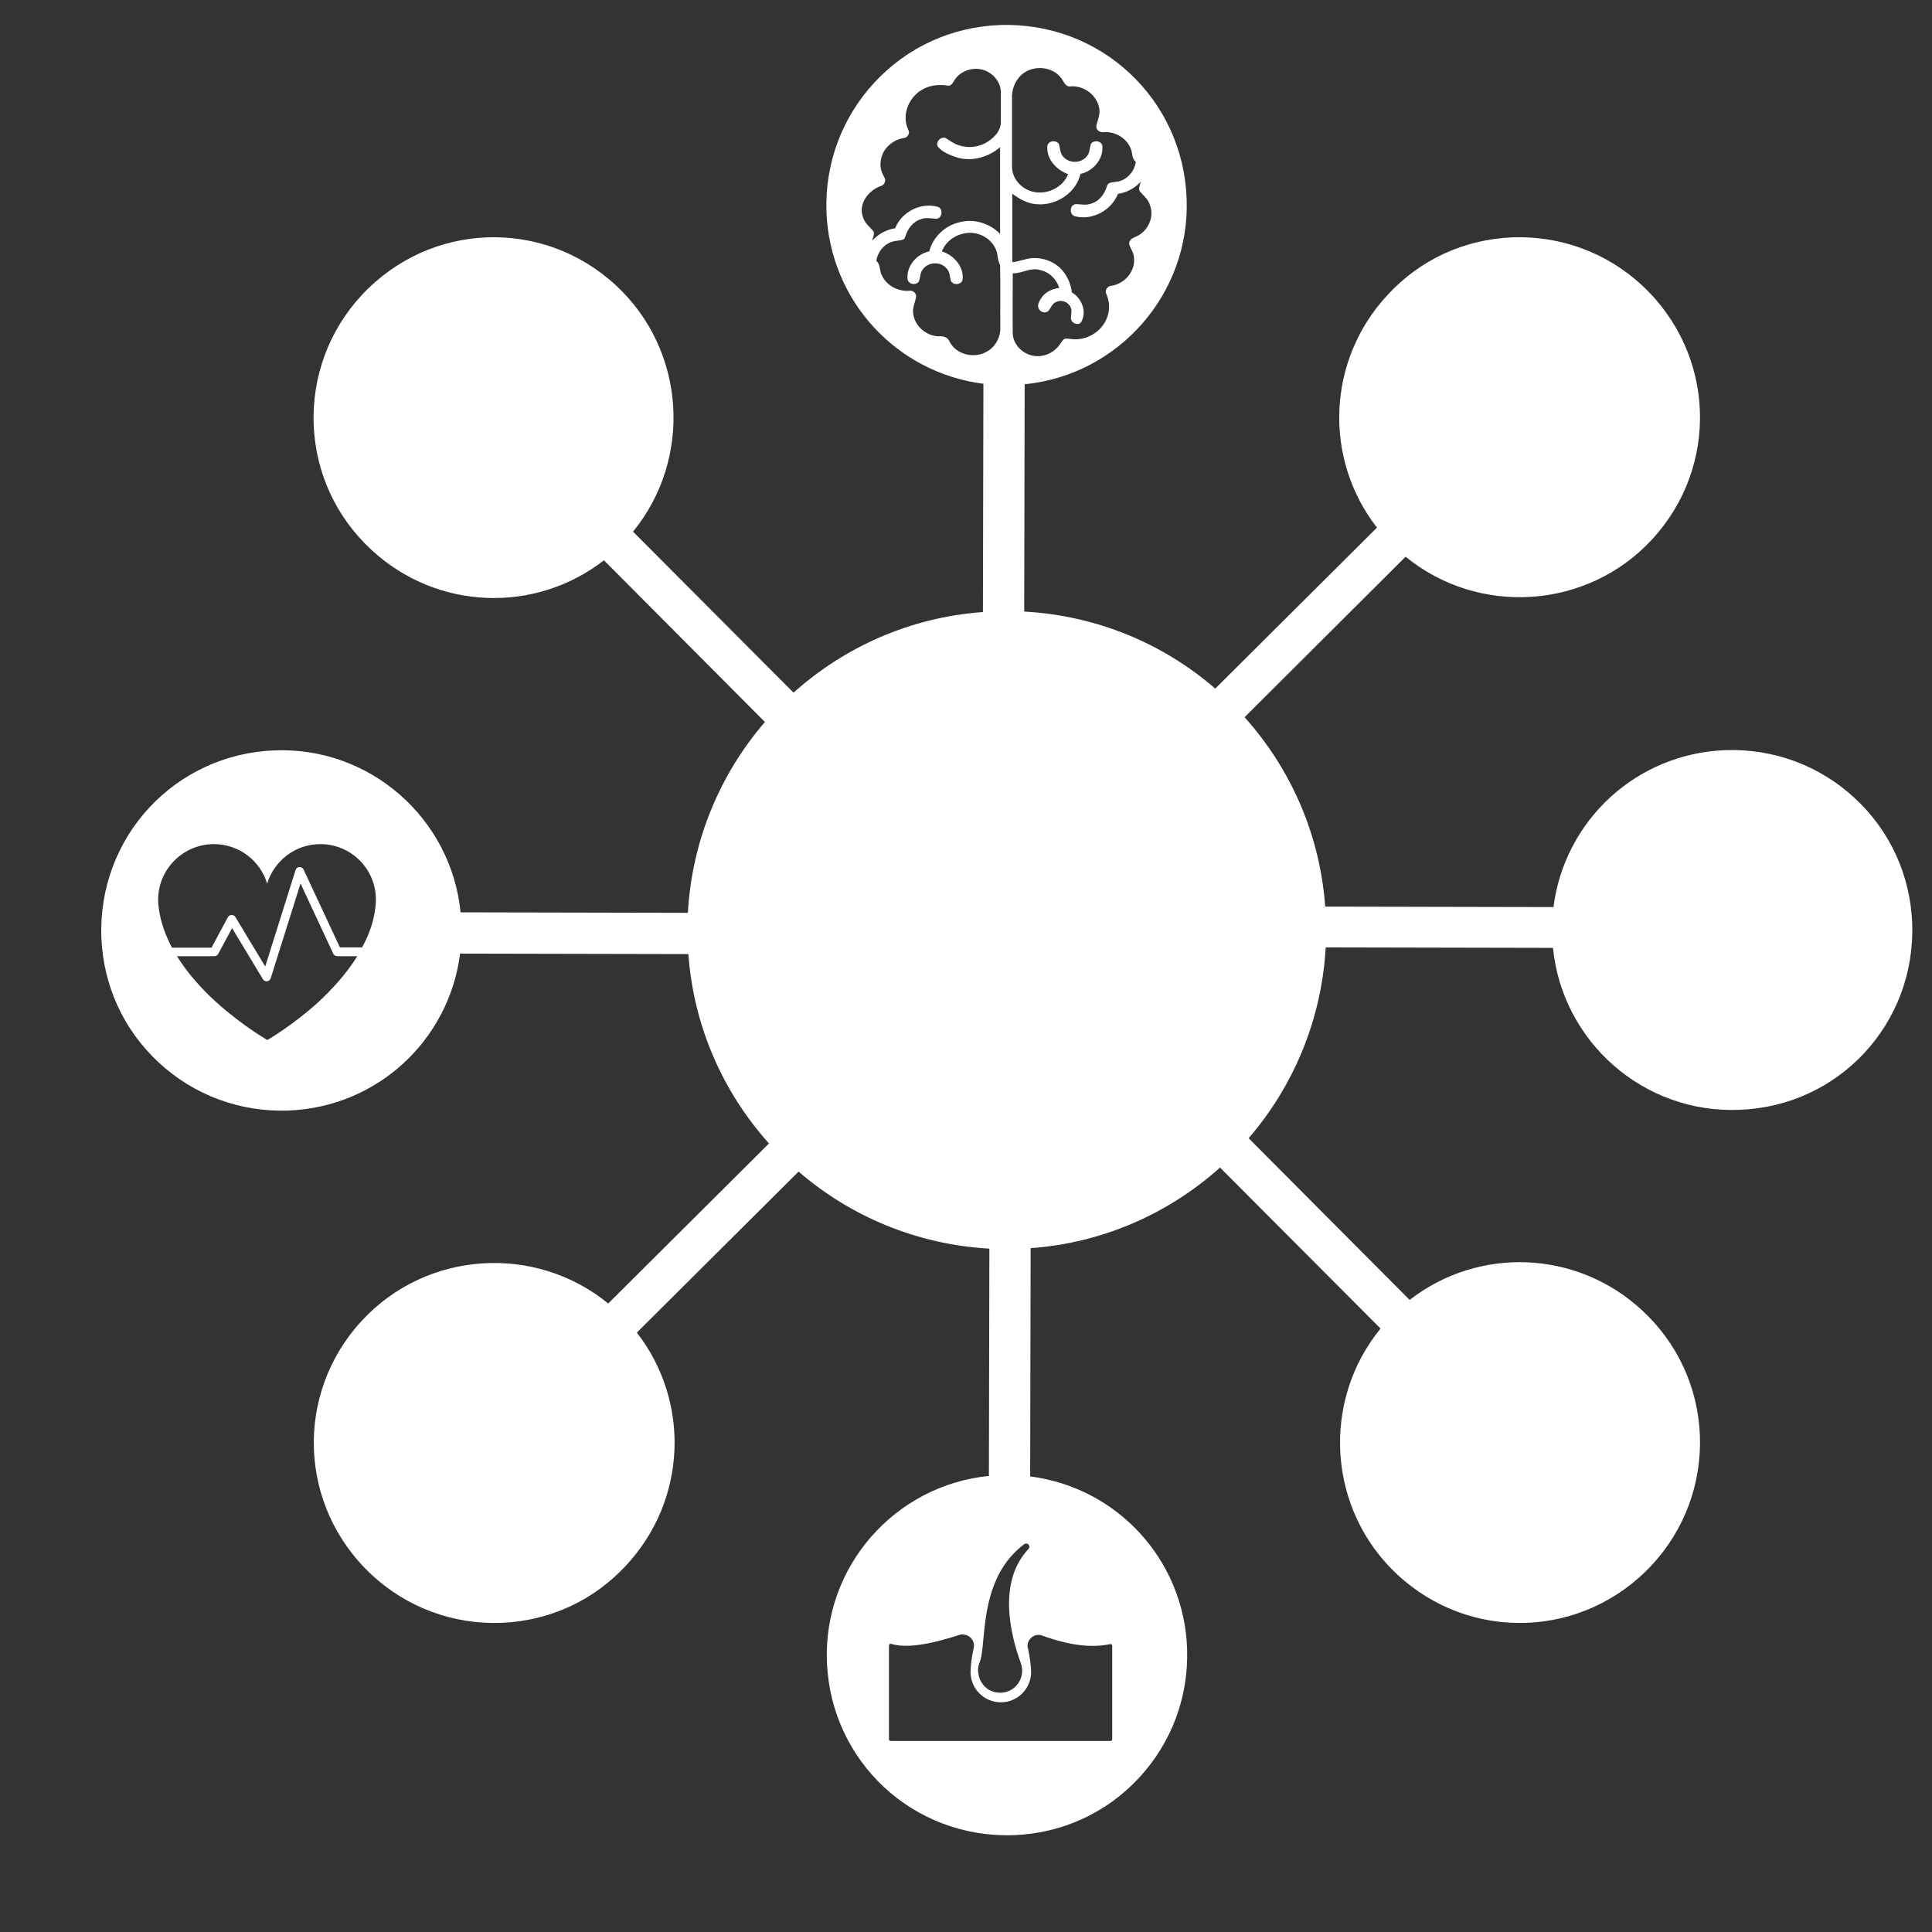 <?xml version="1.0" encoding="utf-8"?>
<!-- Generator: Adobe Illustrator 26.5.0, SVG Export Plug-In . SVG Version: 6.00 Build 0)  -->
<svg version="1.1" id="Capa_1" xmlns="http://www.w3.org/2000/svg" xmlns:xlink="http://www.w3.org/1999/xlink" x="0px" y="0px"
	 viewBox="0 0 810 810" style="enable-background:new 0 0 810 810;" xml:space="preserve">
<rect x="0" y="0" width="810" height="810" fill="#333333" stroke="none"/>
<style type="text/css">
	.st0{fill-rule:evenodd;clip-rule:evenodd;fill:none;}
	.st1{fill:none;}
	.st2{fill:#FFFFFF;}
</style>
<g>
	<line class="st0" x1="1012.6" y1="162.6" x2="1106.3" y2="162.6"/>
	<g>
		<defs>
			<line id="SVGID_1_" x1="1012.6" y1="162.6" x2="1106.3" y2="162.6"/>
		</defs>
		<clipPath id="SVGID_00000046338943210510090400000006568262652117416613_">
			<use xlink:href="#SVGID_1_"  style="overflow:visible;"/>
		</clipPath>
	</g>
</g>
<g>
	<path class="st1" d="M390.7,38.8c-4.2-0.7-8.7,1.2-10.9,4.9c-0.6,1-1.3,2.3-2.7,2c-3.7-0.6-7.5-0.2-10.7,1.7
		c-5.7,3.2-8.7,10.8-5.8,16.8c0.9,1.5-0.3,3.5-2,3.5c-4.9,0.8-9.3,5-9.6,10.1c-0.2,2.2,0.5,4.3,1.5,6.2c1,1.3,0.2,3.4-1.4,3.8
		c-5.1,1.8-9.5,7.6-7.5,13c0.7,2.4,2.6,4,4.2,5.7c1.1,1.3,0,2.9-0.3,4.2c2.5-2.8,5.9-4.6,9.6-5.2c2.7-6.9,10.7-11,17.9-9
		c2.3,0.8,2,4.6-0.4,5c-2.2,0-4.5-0.7-6.7,0.2c-3.4,1-5.7,4.2-6.6,7.5c-0.5,1.6-2.6,1.4-3.9,1.6c-4.2,0.5-7.6,4.2-8.2,8.4
		c1.9,1.5,1.2,4.1,2.3,6c1.9,4.4,6.9,6.9,11.6,6.5c1.5-0.2,2.8,1,2.8,2.5c-0.5,2.4-1.8,4.8-1.2,7.3c0.7,5.2,5.5,9.2,10.7,9.3
		c1.8-0.2,3.7,0.4,4.5,2.2c3,5.8,11.1,7.4,16.3,3.8c3.2-2,5.1-5.9,4.9-9.7c-0.1-8.8,0.1-17.5-0.1-26.3c-1.3-2.3-0.8-5.2-2.2-7.4
		c-2.2-4.2-7.2-6.5-11.8-6c-4.5,0.4-8.8,3.4-10.4,7.7c4.9,1.6,9.2,6.3,8.7,11.7c-0.3,2.4-4.2,2.8-5,0.5c-0.4-1.7-0.4-3.6-1.7-5
		c-2.4-3-7.6-2.9-9.9,0.2c-1.3,1.4-1,3.5-1.7,5.1c-1.1,1.8-4.5,1.3-4.8-0.9c-0.5-5.5,3.8-10.5,9.1-11.6c1.5-6,6.6-10.8,12.6-12.2
		c6.1-1.7,12.8,0.3,17.1,4.9c0-12.1,0-24.2,0-36.4c-5,4.1-11.9,6.1-18.1,4.3c-2.9-1-5.9-2.1-7.9-4.4c-1.3-2,1.1-4.6,3.2-3.7
		c1.8,1.1,3.5,2.4,5.5,3c4.1,1.5,8.9,0.8,12.4-1.7c2.6-1.8,5.1-4.4,5.2-7.7c0-4.3,0-8.6,0-12.9C399.3,43.7,395.3,39.6,390.7,38.8z"
		/>
	<path class="st1" d="M424.3,154c0.6-0.7,1-1.8,2-2c1-0.1,2,0.1,3,0.2c6,0.6,12.2-3.1,14.4-8.7c1.4-3.3,1.4-7.1-0.2-10.3
		c-0.8-1.6,0.7-3.4,2.3-3.4c5.5-0.9,10.1-6.3,9.3-12c-0.1-2-1.4-3.6-2-5.5c-0.1-1.9,1.7-2.6,3.1-3.2c4.8-2.1,7.6-7.9,5.7-12.9
		c-0.7-2.3-2.5-4-4.1-5.7c-1.2-1.3-0.1-3,0.2-4.4c-2.5,2.8-5.9,4.6-9.6,5.2c-2.8,6.9-10.7,11.1-17.9,9.4c-2.5-0.6-2.4-4.5,0-5.1
		c2.1-0.1,4.2,0.6,6.2-0.1c3.6-0.9,6.1-4.1,7.1-7.5c0.5-1.8,2.6-1.5,4-1.8c4.2-0.5,7.5-4.2,8.1-8.3c-1.1-1-1.4-2.3-1.6-3.7
		c-0.9-5.3-6.3-9.1-11.6-8.8c-1.6,0.3-3.5-0.6-3.4-2.4c0.4-2.6,1.9-5.2,1.2-7.9c-1-5.4-6.4-9.3-11.9-8.9c-2.3,0.4-2.9-2.2-4.1-3.6
		c-4-5.1-12.6-5.4-17.1-0.7c-2.3,2.5-3.7,6-3.5,9.4c0,9.4,0,18.9,0,28.3c0,5.1,4.3,9.5,9.3,10.4c5.7,1.1,12-2,14.2-7.5
		c-4.8-1.6-9-6.1-8.7-11.5c0-2.5,3.9-3.2,4.9-1c0.4,1.7,0.3,3.7,1.7,5.1c2.4,3,7.5,3,9.9,0c1.3-1.4,1.2-3.4,1.7-5.1
		c1.1-2.1,4.9-1.4,4.9,1c0.3,5.4-4,10.3-9.2,11.4c-1.9,8.2-10.5,13.5-18.6,12.7c-3.7-0.3-7.1-2.1-10-4.4c0,9.6,0,19.1,0,28.7
		c3-0.2,5.7-1.6,8.7-1.7c4.1-0.2,8.3,1.3,11.3,4.1c2.8,2.7,4.5,6.5,5,10.3c4.1,2.4,6.4,8.1,3.9,12.4c-1.3,1.9-4.4,0.4-4.3-1.7
		c0-1.5,0.6-3.2-0.2-4.6c-1.1-2.2-4-3.2-6.2-2c-1.6,0.7-2,2.6-3.1,3.7c-1.3,1.1-3.4,0.5-4-1c-0.7-1.6,0.3-3.2,1.1-4.5
		c1.7-2.6,4.6-3.8,7.5-4.2c-1.2-3.7-4.2-6.7-8.1-7.5c-3.9-1.1-7.5,1.5-11.4,1.4c0,8.4,0,16.9,0,25.3c0.2,5,4.8,9.2,9.7,9.4
		C418.1,159.7,422.2,157.5,424.3,154z"/>
	<path class="st1" d="M20.9,19v762h762V19H20.9z M709,475.7c-40,1.5-74.1-28.6-78-67.9l-95.3-0.2c-1.7,30.5-13.5,58.3-32.3,80
		l67.5,67.8c28.8-22.4,70-21.1,97.5,4.4c14.8,13.7,23.4,32.4,24.2,52.5c0.8,20.1-6.4,39.4-20.1,54.2c-28.8,30.8-76.1,32.4-106.7,4.1
		c-29.4-27.2-32.2-72.6-7.1-103.2l-67.3-67.5c-21.4,19.2-49,31.6-79.4,33.8l-0.2,95.7c36.2,4.6,64.4,34.6,65.8,72.1
		c0.8,20.2-6.3,39.4-20.1,54.2c-13.7,14.8-32.4,23.4-52.5,24.1c-42.1,1.5-76.8-30.9-78.4-72.6c-1.5-40,28.6-74.1,67.9-78l0.2-95.3
		c-30.5-1.7-58.3-13.5-80-32.3L246.8,569c22.4,28.8,21.1,70-4.4,97.5c-13.7,14.8-32.4,23.4-52.5,24.2c-20.1,0.8-39.4-6.4-54.2-20.1
		c-30.8-28.8-32.4-76.1-4.1-106.7c27.2-29.4,72.6-32.2,103.2-7.1l67.5-67.3c-19.2-21.4-31.6-49-33.8-79.4l-95.7-0.2
		c-4.6,36.2-34.6,64.4-72.1,65.8c-20.2,0.8-39.4-6.3-54.2-20.1c-14.8-13.7-23.4-32.4-24.1-52.5c-1.5-42.1,30.9-76.8,72.6-78.4
		c40-1.5,74.1,28.6,78,67.9l95.3,0.2c1.7-30.5,13.5-58.3,32.3-80L233.2,245c-28.8,22.4-70,21.1-97.5-4.4
		c-14.8-13.7-23.4-32.4-24.2-52.5c-0.8-20.1,6.4-39.4,20.1-54.2c28.8-30.8,76.1-32.4,106.7-4.1c29.4,27.2,32.2,72.6,7.1,103.2
		l67.3,67.5c21.4-19.2,49-31.6,79.4-33.8l0.2-95.7c-36.2-4.6-64.4-34.6-65.8-72.1c-0.8-20.2,6.3-39.4,20.1-54.2
		C360.3,30,379,21.4,399.2,20.6c42.1-1.5,76.8,30.9,78.4,72.6c1.5,40-28.6,74.1-67.9,78l-0.2,95.3c30.5,1.7,58.3,13.5,80.1,32.3
		l67.8-67.5c-22.4-28.8-21.1-70,4.4-97.5c13.7-14.8,32.4-23.4,52.5-24.2c20.1-0.8,39.4,6.4,54.2,20.1c30.8,28.8,32.4,76.1,4.1,106.7
		c-27.2,29.4-72.6,32.2-103.2,7.1l-67.5,67.3c19.2,21.4,31.6,49,33.8,79.4l95.7,0.2c4.6-36.2,34.6-64.4,72.1-65.8
		c20.2-0.8,39.4,6.3,54.2,20.1c14.8,13.7,23.4,32.4,24.1,52.5C783.1,439.4,750.7,474,709,475.7z"/>
</g>
<g>
	<defs>
		<rect id="SVGID_00000160894286399192834530000007141893393755199378_" x="46.6" y="351.7" width="96.5" height="86.7"/>
	</defs>
	<clipPath id="SVGID_00000156546233515732051690000015505983183108267652_">
		<use xlink:href="#SVGID_00000160894286399192834530000007141893393755199378_"  style="overflow:visible;"/>
	</clipPath>
</g>
<path class="st2" d="M801.7,387.1c-0.8-20.2-9.3-38.8-24.1-52.5c-14.8-13.7-34.1-20.8-54.2-20.1c-37.5,1.4-67.5,29.6-72.1,65.8
	l-95.7-0.2c-2.2-30.4-14.6-58-33.8-79.4l67.5-67.3c30.6,25,76,22.2,103.2-7.1c28.4-30.6,26.8-78-4.1-106.7
	c-14.8-13.7-34.1-20.8-54.2-20.1c-20.2,0.8-38.8,9.3-52.5,24.2c-25.5,27.5-26.8,68.7-4.4,97.5l-67.8,67.5
	c-21.7-18.8-49.5-30.6-80.1-32.3l0.2-95.3c39.4-3.9,69.5-38,67.9-78c-1.6-41.7-36.2-74.1-78.4-72.6c-20.2,0.8-38.8,9.3-52.5,24.1
	c-13.7,14.8-20.8,34.1-20.1,54.2c1.4,37.5,29.6,67.5,65.8,72.1l-0.2,95.7c-30.4,2.2-58,14.6-79.4,33.8l-67.3-67.5
	c25-30.6,22.2-76-7.1-103.2c-30.6-28.4-78-26.8-106.7,4.1c-13.7,14.8-20.8,34.1-20.1,54.2c0.8,20.2,9.4,38.8,24.2,52.5
	c27.5,25.5,68.7,26.8,97.5,4.4l67.5,67.8c-18.7,21.7-30.6,49.5-32.3,80l-95.3-0.2c-3.9-39.4-38-69.5-78-67.9
	c-41.7,1.6-74.1,36.2-72.6,78.4c0.8,20.2,9.3,38.8,24.1,52.5c14.8,13.7,34.1,20.8,54.2,20.1c37.5-1.4,67.5-29.6,72.1-65.8l95.7,0.2
	c2.2,30.4,14.6,58,33.8,79.4L255,546.5c-30.6-25-76-22.2-103.2,7.1c-28.4,30.6-26.8,78,4.1,106.7c14.8,13.7,34.1,20.8,54.2,20.1
	c20.2-0.8,38.8-9.3,52.5-24.2c25.5-27.5,26.8-68.7,4.4-97.5l67.8-67.5c21.7,18.7,49.5,30.6,80,32.3l-0.2,95.3
	c-39.4,3.9-69.5,38-67.9,78c1.6,41.7,36.2,74.1,78.4,72.6c20.2-0.8,38.8-9.3,52.5-24.1c13.7-14.8,20.8-34.1,20.1-54.2
	c-1.4-37.5-29.6-67.5-65.8-72.1l0.2-95.7c30.4-2.2,58-14.6,79.4-33.8l67.3,67.5c-25,30.6-22.2,76,7.1,103.2
	c30.6,28.4,78,26.8,106.7-4.1c13.7-14.8,20.8-34.1,20.1-54.2c-0.8-20.2-9.4-38.8-24.2-52.5c-27.5-25.5-68.7-26.8-97.5-4.4
	l-67.5-67.8c18.7-21.7,30.6-49.5,32.3-80l95.3,0.2c3.9,39.4,38,69.5,78,67.9C770.8,463.9,803.2,429.3,801.7,387.1z M89.7,353.9
	c10.5,0,19.5,7,22.3,16.6c2.9-9.6,11.8-16.6,22.3-16.6c12.9,0,23.3,10.4,23.3,23.3c0,1.3-0.1,2.5-0.3,3.8
	c-0.7,5.7-2.7,11.2-5.5,16.2h-9.3l-15.2-32.6c-0.3-0.7-1-1.1-1.8-1.1c-0.8,0-1.4,0.6-1.6,1.3l-12.7,40.4l-12.5-20.7
	c-0.3-0.6-1-0.9-1.6-0.9c-0.7,0-1.3,0.4-1.6,1l-6.8,12.7H72.1c-2.7-5.1-4.7-10.5-5.5-16.3c-0.2-1.2-0.3-2.5-0.3-3.8
	C66.3,364.4,76.8,353.9,89.7,353.9z M133.4,420.2c-10.6,9.6-20.8,15.5-20.9,15.6L112,436l-0.5-0.3c-0.1-0.1-10.3-6-20.9-15.6
	c-5.5-5-11.7-11.6-16.4-19.2h15.7c0.7,0,1.3-0.4,1.6-1l5.8-10.8l12.9,21.4c0.3,0.6,0.9,0.9,1.6,0.9c0.1,0,0.1,0,0.2,0
	c0.7-0.1,1.3-0.6,1.5-1.3l12.5-39.7l13.7,29.4c0.3,0.6,0.9,1.1,1.7,1.1h8.4C145,408.6,138.8,415.2,133.4,420.2z M427.7,31.9
	c4.5-4.7,13-4.5,17.1,0.7c1.2,1.4,1.8,4,4.1,3.6c5.4-0.4,10.8,3.5,11.9,8.9c0.7,2.7-0.7,5.3-1.2,7.9c0,1.8,1.9,2.7,3.4,2.4
	c5.3-0.3,10.7,3.4,11.6,8.8c0.1,1.4,0.5,2.7,1.6,3.7c-0.6,4.1-3.9,7.8-8.1,8.3c-1.4,0.3-3.5,0-4,1.8c-1,3.5-3.5,6.7-7.1,7.5
	c-2,0.7-4.2,0-6.2,0.1c-2.5,0.6-2.5,4.5,0,5.1c7.3,1.8,15.1-2.5,17.9-9.4c3.7-0.6,7.2-2.4,9.6-5.2c-0.3,1.4-1.4,3.1-0.2,4.4
	c1.6,1.7,3.5,3.4,4.1,5.7c1.8,4.9-1,10.8-5.7,12.9c-1.4,0.6-3.2,1.3-3.1,3.2c0.5,1.9,1.9,3.5,2,5.5c0.8,5.7-3.7,11.1-9.3,12
	c-1.6,0-3.1,1.8-2.3,3.4c1.5,3.2,1.6,7,0.2,10.3c-2.2,5.6-8.4,9.3-14.4,8.7c-1-0.1-2-0.3-3-0.2c-1,0.2-1.4,1.3-2,2
	c-2.1,3.4-6.2,5.6-10.3,5.3c-4.9-0.3-9.5-4.4-9.7-9.4c-0.1-8.4,0-16.9,0-25.3c3.9,0.1,7.5-2.6,11.4-1.4c3.9,0.8,6.9,3.8,8.1,7.5
	c-2.9,0.4-5.9,1.7-7.5,4.2c-0.8,1.3-1.9,2.9-1.1,4.5c0.7,1.5,2.7,2.1,4,1c1.1-1.2,1.5-3,3.1-3.7c2.2-1.2,5.1-0.3,6.2,2
	c0.8,1.4,0.2,3.1,0.2,4.6c-0.1,2.1,3,3.5,4.3,1.7c2.5-4.3,0.2-10-3.9-12.4c-0.5-3.9-2.2-7.6-5-10.3c-3-2.8-7.2-4.3-11.3-4.1
	c-3,0.1-5.7,1.5-8.7,1.7c0-9.6,0-19.1,0-28.7c2.9,2.2,6.3,4.1,10,4.4c8.1,0.8,16.7-4.5,18.6-12.7c5.2-1.1,9.5-6,9.2-11.4
	c0-2.5-3.8-3.1-4.9-1c-0.5,1.7-0.4,3.7-1.7,5.1c-2.4,3-7.5,3-9.9,0c-1.3-1.4-1.2-3.4-1.7-5.1c-1.1-2.1-4.9-1.5-4.9,1
	c-0.3,5.4,3.9,9.8,8.7,11.5c-2.1,5.5-8.5,8.6-14.2,7.5c-4.9-0.9-9.2-5.2-9.3-10.4c0-9.4,0-18.9,0-28.3
	C424,37.9,425.4,34.4,427.7,31.9z M414.4,147c-5.2,3.6-13.4,2-16.3-3.8c-0.7-1.8-2.6-2.4-4.5-2.2c-5.2-0.1-10-4.2-10.7-9.3
	c-0.5-2.5,0.8-4.9,1.2-7.3c0.1-1.5-1.3-2.7-2.8-2.5c-4.7,0.4-9.6-2.1-11.6-6.5c-1.1-1.9-0.4-4.5-2.3-6c0.6-4.2,3.9-7.9,8.2-8.4
	c1.4-0.3,3.4,0,3.9-1.6c0.9-3.3,3.2-6.5,6.6-7.5c2.2-0.9,4.4-0.2,6.7-0.2c2.4-0.5,2.6-4.2,0.4-5c-7.1-2-15.2,2.1-17.9,9
	c-3.7,0.6-7.1,2.4-9.6,5.2c0.2-1.3,1.3-3,0.3-4.2c-1.6-1.7-3.5-3.3-4.2-5.7c-2.1-5.5,2.4-11.3,7.5-13c1.6-0.4,2.3-2.5,1.4-3.8
	c-1.1-1.9-1.8-4-1.5-6.2c0.3-5.1,4.6-9.3,9.6-10.1c1.7-0.1,2.9-2.1,2-3.5c-2.9-6,0.1-13.6,5.8-16.8c3.2-1.9,7.1-2.3,10.7-1.7
	c1.4,0.3,2.1-1.1,2.7-2c2.1-3.7,6.7-5.6,10.9-4.9c4.6,0.7,8.7,4.9,8.7,9.6c0,4.3,0,8.6,0,12.9c-0.1,3.3-2.6,6-5.2,7.7
	c-3.6,2.5-8.3,3.1-12.4,1.7c-2-0.6-3.7-1.9-5.5-3c-2.1-0.9-4.5,1.8-3.2,3.7c2,2.3,5.1,3.5,7.9,4.4c6.3,1.9,13.2-0.1,18.1-4.3
	c0,12.1,0,24.2,0,36.4c-4.3-4.5-11.1-6.6-17.1-4.9c-6,1.4-11.1,6.2-12.6,12.2c-5.3,1.1-9.6,6.1-9.1,11.6c0.3,2.3,3.7,2.8,4.8,0.9
	c0.6-1.7,0.4-3.7,1.7-5.1c2.3-3.1,7.5-3.2,9.9-0.2c1.3,1.3,1.3,3.3,1.7,5c0.8,2.2,4.7,1.9,5-0.5c0.5-5.4-3.7-10.1-8.7-11.7
	c1.6-4.3,5.9-7.2,10.4-7.7c4.6-0.6,9.6,1.8,11.8,6c1.4,2.3,0.9,5.1,2.2,7.4c0.2,8.8,0,17.5,0.1,26.3
	C419.5,141.1,417.6,145,414.4,147z M410.7,697c0.9-2.2,1.2-5.8,1.6-10c1.1-11.4,2.7-28.7,17.1-39.6c0.6-0.4,1.3-0.4,1.8,0.2
	c0.5,0.5,0.5,1.3,0,1.8c-13,13.8-7.6,35.9-3.2,47.9c1.1,3.2,0.5,6.6-1.7,9.2c-1.8,2.1-4.3,3.2-7,3.2c-0.6,0-1.3-0.1-1.9-0.2
	c-3.6-0.7-6.4-3.6-7.1-7.2C409.9,700.4,410,698.6,410.7,697z M432,687c1.1-1.2,2.6-1.8,4.2-1.5c0,0,0.1,0,0.1,0
	c11.8,4.3,21,5.5,29.1,3.8c0.2,0,0.4,0,0.6,0.1c0.2,0.1,0.3,0.3,0.3,0.5v39.3c0,0.4-0.3,0.7-0.7,0.7h-92.2c-0.4,0-0.7-0.3-0.7-0.7
	v-39.3c0-0.2,0.1-0.4,0.3-0.6c0.2-0.1,0.4-0.2,0.6-0.1c6.1,1.8,15.3,0.6,29.1-3.9c1.7-0.2,3.3,0.3,4.4,1.5c1.1,1.2,1.5,2.7,1.1,4.3
	c-0.9,3.8-1.3,7.9-1.3,9.9c0,7,5.7,12.7,12.7,12.7c7,0,12.7-5.7,12.7-12.7c0-2-0.5-6.2-1.3-9.9C430.5,689.8,430.9,688.2,432,687z"/>
</svg>
